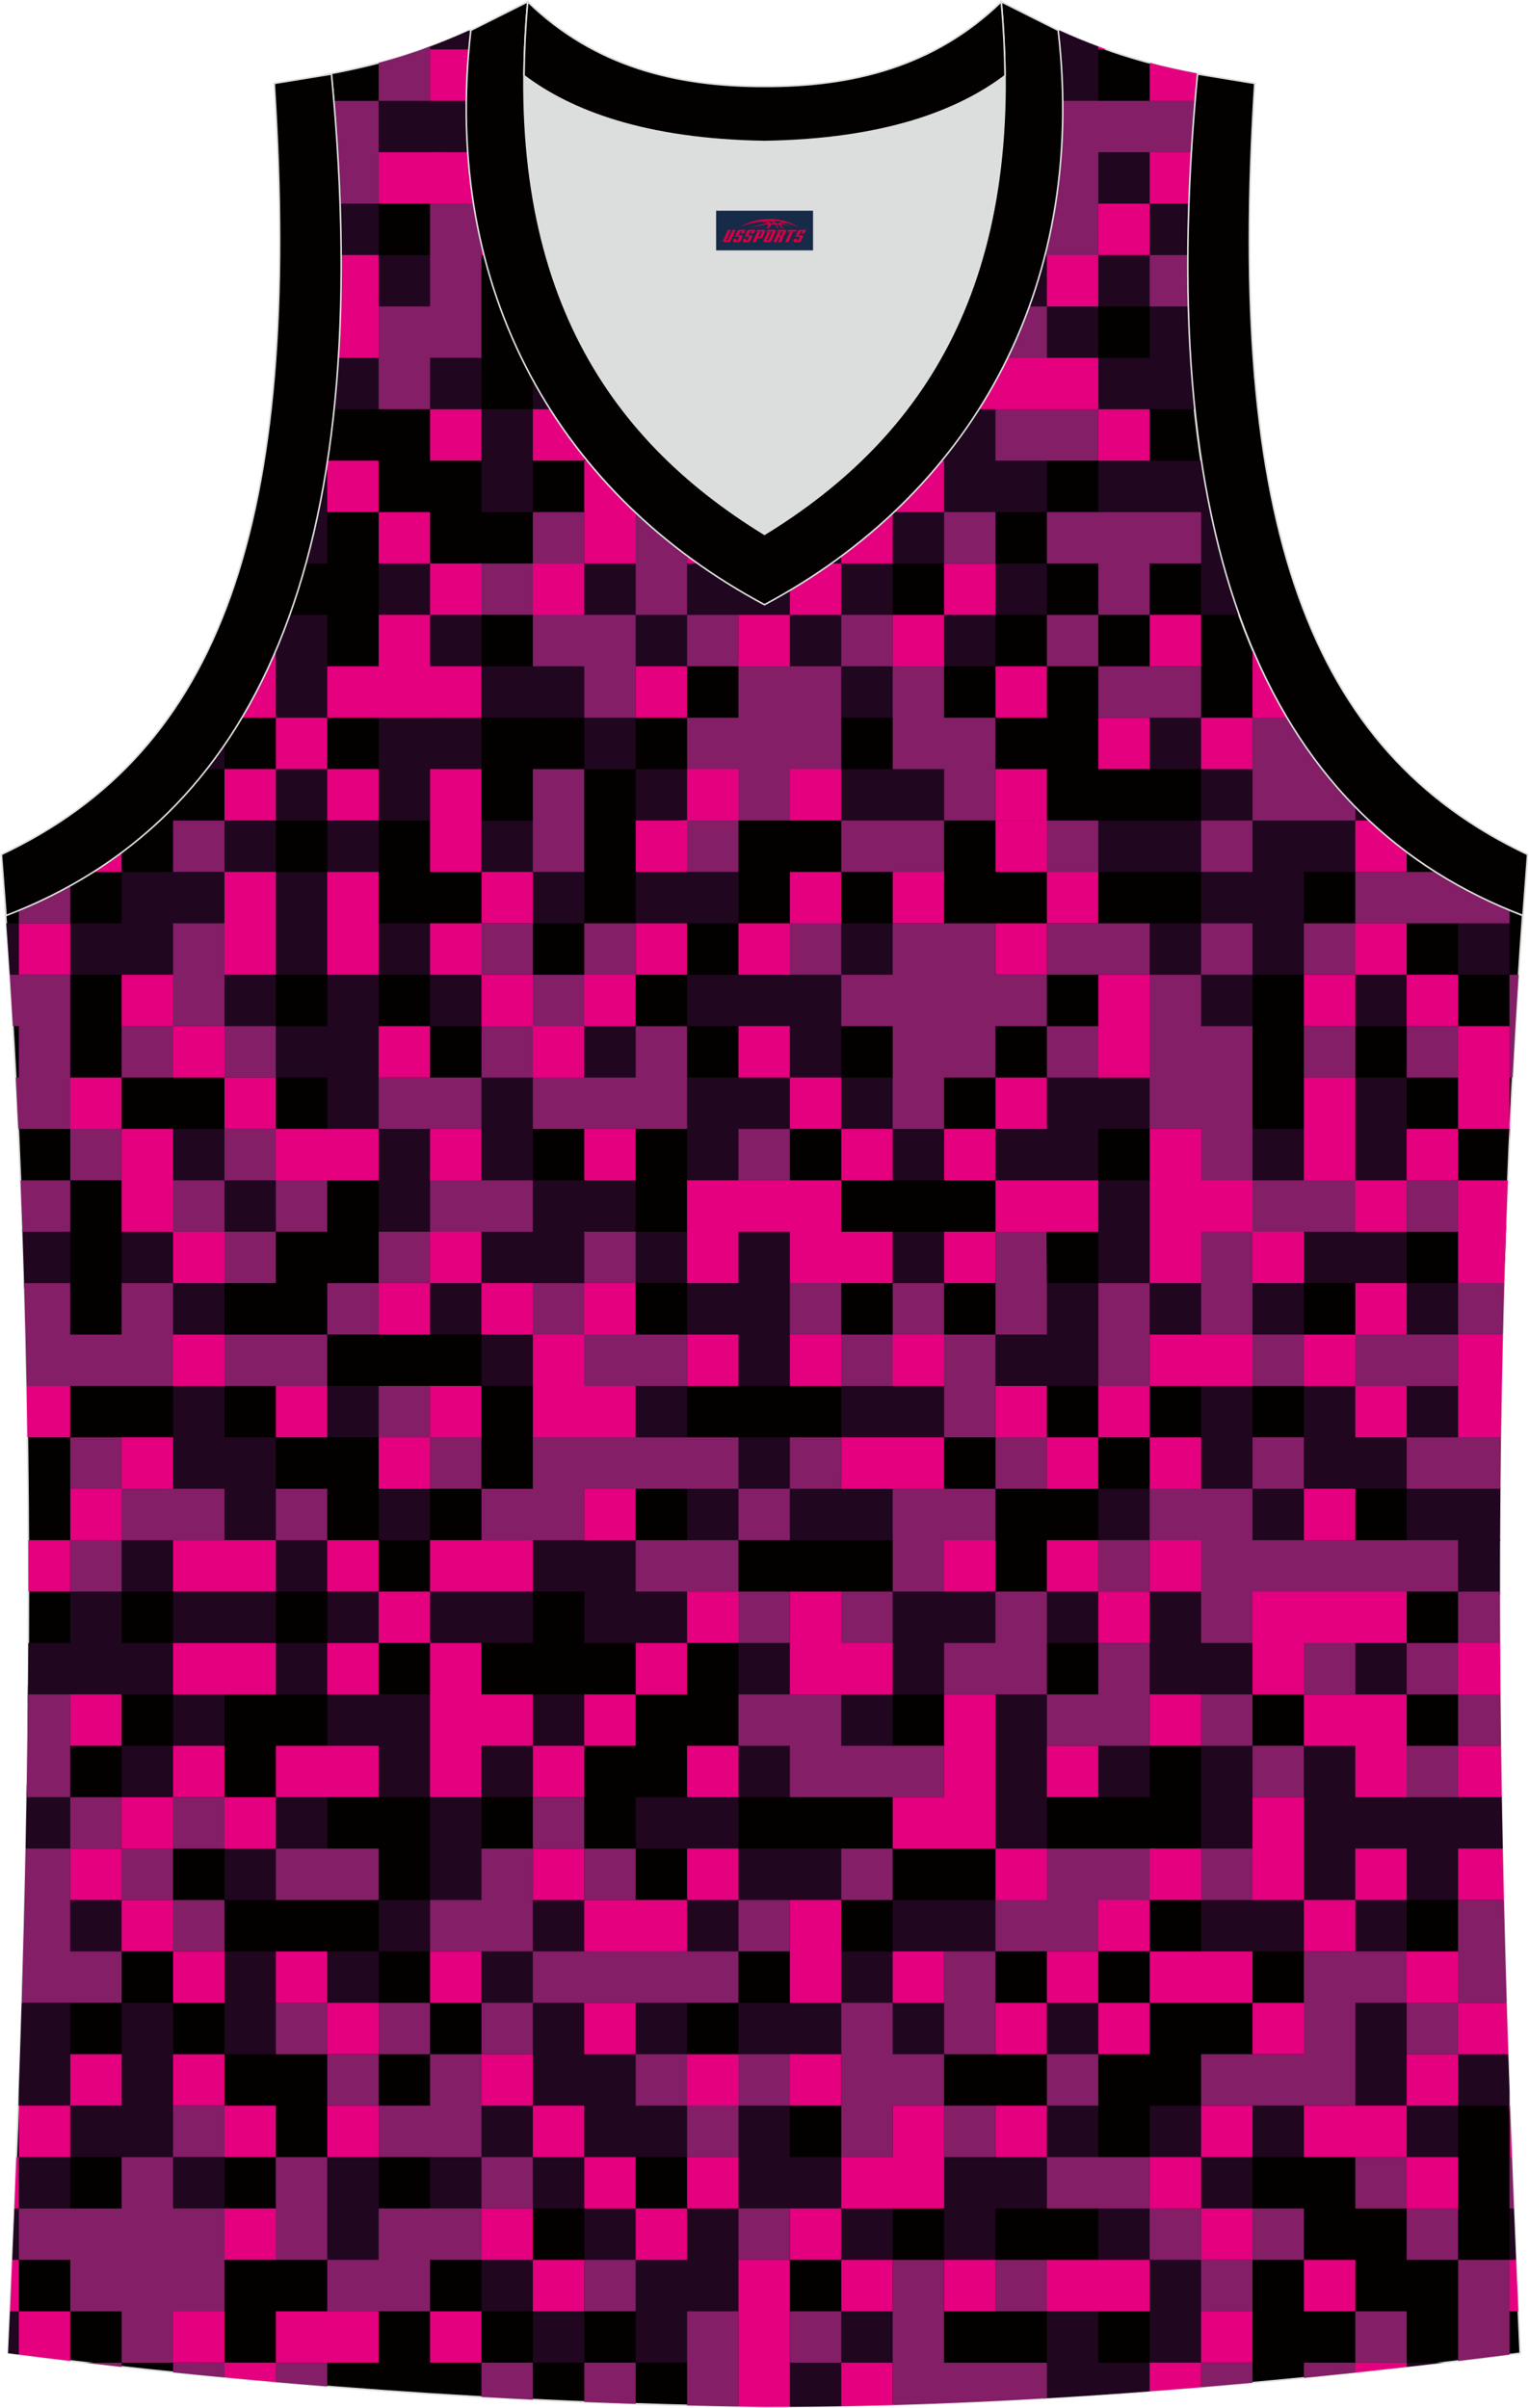 <?xml version="1.0" encoding="utf-8"?>
<!-- Generator: Adobe Illustrator 24.0.1, SVG Export Plug-In . SVG Version: 6.00 Build 0)  -->
<svg xmlns="http://www.w3.org/2000/svg" xmlns:xlink="http://www.w3.org/1999/xlink" version="1.1" id="_x37C_" x="0px" y="0px" width="378.5px" height="596px" viewBox="0 0 378.32 596.15" enable-background="new 0 0 378.32 596.15" xml:space="preserve">
<g>
	
		<path fill-rule="evenodd" clip-rule="evenodd" fill="#030000" stroke="#DCDDDD" stroke-width="0.4" stroke-miterlimit="22.926" d="   M189.11,595.95c-0.02,0-0.03,0-0.06,0H189.11L189.11,595.95L189.11,595.95L189.11,595.95L189.11,595.95L189.11,595.95   L189.11,595.95z M189.05,595.95c-64.04-0.93-126.07-5.47-187.19-13.3c5.38-117.33,8.23-235.62-0.76-358.36l0.18,2.32   C62.16,203.32,93.55,140,81.88,18.2l-0.02,0c11.78-2.22,21.87-5.13,34.21-10.69c9.73,16.49,40.61,27.07,73.01,27.54   c32.4-0.47,63.29-11.05,73.01-27.54c12.34,5.57,22.43,8.47,34.21,10.69h-0.02c-11.69,121.79,19.7,185.11,80.59,208.42l0.18-2.32   c-8.99,122.74-6.14,241.03-0.77,358.36C315.68,590.41,250.12,595.95,189.05,595.95z"/>
	<g>
		<g>
			<polygon fill-rule="evenodd" clip-rule="evenodd" fill="#20061F" points="307.14,292.25 324.23,293.76 322.72,279.52      309.99,279.52    "/>
			<polygon fill-rule="evenodd" clip-rule="evenodd" fill="#20061F" points="360.9,241.34 373.63,241.34 373.63,228.61      360.9,226.83    "/>
			<polygon fill-rule="evenodd" clip-rule="evenodd" fill="#20061F" points="332.17,279.52 335.45,292.25 350.24,294.31      348.18,279.52 348.18,266.79 335.45,266.79    "/>
			<polygon fill-rule="evenodd" clip-rule="evenodd" fill="#20061F" points="335.45,254.07 349.16,254.07 348.18,241.34      333.35,240.29    "/>
			<polygon fill-rule="evenodd" clip-rule="evenodd" fill="#20061F" points="313.48,186.94 297.26,190.43 297.26,177.7      281.87,175.03 284.54,190.43 297.26,190.43 297.26,203.15 310.52,204.85    "/>
			<polygon fill-rule="evenodd" clip-rule="evenodd" fill="#20061F" points="294.78,256.55 309.99,254.07 309.99,241.34      298.32,240.09 297.26,228.61 284.54,228.61 282.2,243.67 297.26,241.34    "/>
			<path fill-rule="evenodd" clip-rule="evenodd" fill="#20061F" d="M284.54,215.88h12.73v12.73l11.16,1.57l1.57,11.16h14.6     l-1.87-12.73v-12.73h12.73v-12.73h3.4c-1.31-1.22-2.59-2.48-3.84-3.78l0.44,3.78l-12.99-1.96l-13.56,0.23l-2.56,10.72l-9.08,3.74     l2.17-12.73h-14.89h-14.72l1.99,12.73H284.54z"/>
			<path fill-rule="evenodd" clip-rule="evenodd" fill="#20061F" d="M270.03,101.33h14.51h11.1c-0.43-4.14-0.79-8.38-1.06-12.73     h-10.04h-12.73L270.03,101.33L270.03,101.33z M297.26,114.06L297.26,114.06l-12.73,0h-12.73v12.73l22.41,3.04l3.04,9.69v12.73     h9.38C302.55,140.82,299.41,128.12,297.26,114.06z"/>
			<path fill-rule="evenodd" clip-rule="evenodd" fill="#20061F" d="M271.81,75.88h-12.73l1.29-14.02l-15.26,1.03l1.24,12.98h12.73     l-1.55,13.32l14.28-0.59V75.88h12.73v14.79l10.06-1.63c-0.3-4.72-0.51-9.56-0.62-14.53l-9.44,1.37l1.5-11.11l7.84-0.4     c0.01-4.92,0.12-9.96,0.31-15.13l-9.65,1.18L286,37.69l-17.72-3.83l3.53,16.56h11.59l-0.2,11.39l-12.78,0.51L271.81,75.88z"/>
			<path fill-rule="evenodd" clip-rule="evenodd" fill="#20061F" d="M75.52,139.52h5.37v-12.73l1.41-4.25l-1.41-8.48l-0.01,0     C79.5,123.1,77.71,131.58,75.52,139.52z"/>
			<path fill-rule="evenodd" clip-rule="evenodd" fill="#20061F" d="M80.89,164.97v-12.73h-9.39c-1.05,2.94-2.17,5.79-3.34,8.56     v4.17v12.73h12.73V164.97z"/>
			<path fill-rule="evenodd" clip-rule="evenodd" fill="#20061F" d="M50.94,190.43h4.49v-6.15     C53.99,186.4,52.49,188.45,50.94,190.43z"/>
			<polygon fill-rule="evenodd" clip-rule="evenodd" fill="#20061F" points="53.39,306.22 68.16,304.98 68.65,291.76 56.64,291.25      57.22,279.52 42.71,279.52 41.37,292.87 53.95,293.49    "/>
			<polygon fill-rule="evenodd" clip-rule="evenodd" fill="#20061F" points="93.62,190.43 108.71,190.43 108.3,177.7 93.62,177.7         "/>
			<polygon fill-rule="evenodd" clip-rule="evenodd" fill="#20061F" points="93.62,152.24 107.37,153.27 106.35,139.52      93.62,139.52    "/>
			<polygon fill-rule="evenodd" clip-rule="evenodd" fill="#20061F" points="93.62,37.69 109.91,37.69 114.9,24.97 93.62,24.97         "/>
			<path fill-rule="evenodd" clip-rule="evenodd" fill="#20061F" d="M104.61,13.98l14.47-1.74v-0.57c-1.15-1.34-2.16-2.73-3.01-4.16     c-3.93,1.77-7.63,3.27-11.23,4.57L104.61,13.98z"/>
			<path fill-rule="evenodd" clip-rule="evenodd" fill="#20061F" d="M84.27,63.84l9.35-0.69v12.73l14.58,1.85l-1.85-14.58H93.62     V50.42l-9.66-1.33C84.15,54.12,84.25,59.04,84.27,63.84z"/>
			<path fill-rule="evenodd" clip-rule="evenodd" fill="#20061F" d="M82.51,101.33h11.11l1.52-13.82l-11.47-0.53     C83.39,91.91,83,96.69,82.51,101.33z"/>
			<polygon fill-rule="evenodd" clip-rule="evenodd" fill="#20061F" points="80.89,266.79 80.89,279.52 93.62,279.52 93.62,292.25      93.62,292.25 93.62,304.98 107.66,307.89 107.56,292.25 107.61,290.99 106.35,278.4 93.62,279.52 95.21,266.79 93.62,254.07      93.62,254.07 93.62,241.34 106.35,241.34 107.83,228.61 91.62,228.61 93.62,241.34 80.89,241.34 83.96,228.61 80.89,215.88      93.62,215.88 93.62,203.15 106.35,203.15 106.35,190.43 93.62,186.67 93.62,203.15 80.89,203.15 80.89,190.43 68.17,190.43      68.17,203.15 80.89,203.15 80.89,215.88 68.16,215.88 68.16,203.15 55.44,203.15 55.44,215.88 40.59,215.88 40.04,230.75      55.44,228.61 56.58,217.03 68.16,215.88 66.12,228.61 68.16,241.34 55.44,241.34 52.37,255.52 68.16,254.07 68.16,241.34      80.89,241.34 80.89,254.07 68.17,254.07 66.88,266.79    "/>
			<path fill-rule="evenodd" clip-rule="evenodd" fill="#20061F" d="M2.28,241.34h2.25v-12.73H1.41     C1.72,232.86,2.01,237.1,2.28,241.34z"/>
			<polygon fill-rule="evenodd" clip-rule="evenodd" fill="#20061F" points="17.25,241.34 29.98,241.34 42.71,241.34 44.49,229.23      42.71,215.88 29.98,215.88 29.98,228.61 17.25,228.61    "/>
			<polygon fill-rule="evenodd" clip-rule="evenodd" fill="#20061F" points="208.17,114.06 194.19,112.81 195.44,129.9      208.17,126.79    "/>
			<polygon fill-rule="evenodd" clip-rule="evenodd" fill="#20061F" points="169.99,228.61 182.71,228.61 182.71,215.88      168.03,214.28    "/>
			<path fill-rule="evenodd" clip-rule="evenodd" fill="#20061F" d="M259.08,11.67v0.56h-0.49c-3.15,3.5-7.3,6.67-12.23,9.46v3.27     h12.73h12.73V12.24l0.02-0.71c-3.13-1.17-6.35-2.5-9.74-4.03C261.25,8.94,260.24,10.33,259.08,11.67z"/>
			<polygon fill-rule="evenodd" clip-rule="evenodd" fill="#20061F" points="245.21,151.1 233.63,152.24 231.31,164.97      246.35,164.97 246.35,152.24 259.08,152.24 259.08,139.52 244.44,139.52    "/>
			<polygon fill-rule="evenodd" clip-rule="evenodd" fill="#20061F" points="208.17,92.17 220.9,93.02 221.85,77.34 233.63,75.88      234.9,63.15 220.9,63.15 219.15,73.25 208.17,75.88    "/>
			<rect x="195.44" y="139.52" fill-rule="evenodd" clip-rule="evenodd" fill="#20061F" width="12.73" height="12.73"/>
			<polygon fill-rule="evenodd" clip-rule="evenodd" fill="#20061F" points="207,51.59 220.9,50.42 220.9,50.42 233.63,50.42      233.63,37.69 220.9,37.69 208.17,37.69    "/>
			<path fill-rule="evenodd" clip-rule="evenodd" fill="#20061F" d="M207.38,33.69l-0.36,4l13.89,3.65V31.21     C216.55,32.24,212.02,33.07,207.38,33.69z"/>
			<polygon fill-rule="evenodd" clip-rule="evenodd" fill="#20061F" points="220.9,190.43 207.46,190.43 208.17,203.15      220.9,205.02 222.95,205.2 233.63,203.15 235.35,188.61 220.9,190.43    "/>
			<polygon fill-rule="evenodd" clip-rule="evenodd" fill="#20061F" points="220.9,228.61 208.17,228.61 205.82,239.35      194.26,240.15 182.71,241.34 169.99,241.34 169.99,254.07 182.71,254.07 193.62,257.35 194.68,265.57 182.71,266.79      169.05,266.79 169.99,279.52 169.99,292.25 182.71,292.25 184.35,281.16 195.44,279.52 196.61,268.49 206.77,266.79      208.17,279.52 219.16,281.25 220.9,292.25 233.63,292.25 233.63,279.52 222.69,277.73 220.9,266.79 208.17,266.79 208.17,254.07      208.17,254.07 209.62,242.78 222.74,241.81    "/>
			<polygon fill-rule="evenodd" clip-rule="evenodd" fill="#20061F" points="131.8,91.74 145.67,91.74 144.53,75.88 131.8,74.75         "/>
			<polygon fill-rule="evenodd" clip-rule="evenodd" fill="#20061F" points="131.8,228.61 144.53,228.61 144.53,215.88      130.02,214.1    "/>
			<polygon fill-rule="evenodd" clip-rule="evenodd" fill="#20061F" points="106.35,254.07 119.08,254.07 120.64,240.1      106.35,241.34    "/>
			<polygon fill-rule="evenodd" clip-rule="evenodd" fill="#20061F" points="119.08,215.88 134.18,218.26 131.8,203.15      119.08,203.15    "/>
			<polygon fill-rule="evenodd" clip-rule="evenodd" fill="#20061F" points="119.08,177.7 134.92,177.7 134.92,164.97      119.08,164.97 119.08,152.24 106.35,152.24 105.19,166.13 119.08,164.97 119.08,177.7 106.35,177.7 106.35,190.43 119.08,190.43         "/>
			<polygon fill-rule="evenodd" clip-rule="evenodd" fill="#20061F" points="131.8,114.06 132.85,101.33 119.08,101.33 119.08,88.6      104.83,87.08 106.35,101.33 115.68,101.33 119.08,114.06 119.08,126.79 131.8,126.79    "/>
			<polygon fill-rule="evenodd" clip-rule="evenodd" fill="#20061F" points="119.08,37.69 131.8,37.69 132.67,24.97 119.08,24.97      106.35,24.97 106.35,37.69    "/>
			<polygon fill-rule="evenodd" clip-rule="evenodd" fill="#20061F" points="117.77,279.52 116.46,295.39 131.8,292.25      131.8,279.52 132.83,265.11 119.08,266.79    "/>
			<polygon fill-rule="evenodd" clip-rule="evenodd" fill="#20061F" points="157.26,203.15 172.03,205.2 169.99,190.43      157.26,190.43    "/>
			<polygon fill-rule="evenodd" clip-rule="evenodd" fill="#20061F" points="157.26,228.61 169.99,228.61 172.72,213.15      157.26,215.88    "/>
			<polygon fill-rule="evenodd" clip-rule="evenodd" fill="#20061F" points="169.99,101.33 182.71,101.33 183.46,87.41 169.99,88.6         "/>
			<polygon fill-rule="evenodd" clip-rule="evenodd" fill="#20061F" points="169.99,92.31 182.71,92.74 182.71,74.24 168.56,75.21      169.99,88.65    "/>
			<polygon fill-rule="evenodd" clip-rule="evenodd" fill="#20061F" points="167.8,127.44 187.36,127.9 182.71,114.06      169.99,114.06    "/>
			<polygon fill-rule="evenodd" clip-rule="evenodd" fill="#20061F" points="169.99,63.15 184.29,64.73 182.71,50.42 168.16,48.6         "/>
			<polygon fill-rule="evenodd" clip-rule="evenodd" fill="#20061F" points="169.99,152.24 182.71,153.56 193.84,153.85      193.45,165.97 206.63,166.63 208.17,177.7 220.9,177.7 222.5,163.01 208.17,164.97 210.21,154.29 220.9,152.24 220.9,139.52      235.67,139.52 234.72,127.83 246.35,126.79 259.08,126.79 259.08,114.06 249.21,111.21 247.75,99.94 233.63,99.24 221.34,100.99      221.97,87.68 208.17,88.6 195.44,88.6 192.38,102.9 209.21,102.37 220.33,101.86 220.9,114.06 231.96,116.84 233.03,125.54      220.9,126.79 219.21,138.21 209.47,139.52 208.17,126.79 195.44,126.79 181.6,125.67 181.47,138.27 168.53,138.82    "/>
			<polygon fill-rule="evenodd" clip-rule="evenodd" fill="#20061F" points="158.13,50.42 158.22,37.69 144.53,35.91 144.53,50.42      144.53,63.15 157.26,63.15 157.26,75.88 171.66,77.55 169.99,63.15 157.26,63.15    "/>
			<polygon fill-rule="evenodd" clip-rule="evenodd" fill="#20061F" points="142.87,268.46 158.68,268.22 157.26,254.07      142.51,252.05    "/>
			<polygon fill-rule="evenodd" clip-rule="evenodd" fill="#20061F" points="144.53,190.43 157.26,190.43 157.26,176.01      144.53,177.7 146.05,163.72 131.8,164.97 131.8,177.7 144.53,177.7    "/>
			<polygon fill-rule="evenodd" clip-rule="evenodd" fill="#20061F" points="144.53,114.06 158.06,114.86 157.26,101.33      146.38,99.49 144.53,88.6 131.8,87.07 131.8,101.33 143.35,102.52    "/>
			<polygon fill-rule="evenodd" clip-rule="evenodd" fill="#20061F" points="143.18,153.59 153.1,155.16 155.78,166.1      169.99,164.97 170.9,151.33 160.22,149.9 158.17,138.6 143.88,138.86    "/>
			<path fill-rule="evenodd" clip-rule="evenodd" fill="#20061F" d="M360.9,521.35h12.73v-3.69c-0.11-3.02-0.21-6.04-0.31-9.07     l-13.88-1.29L360.9,521.35z"/>
			<path fill-rule="evenodd" clip-rule="evenodd" fill="#20061F" d="M360.9,394.07l10.35,0.85c0-4.61,0.01-9.22,0.02-13.84     l-13.23-1.51L360.9,394.07z"/>
			<polygon fill-rule="evenodd" clip-rule="evenodd" fill="#20061F" points="335.45,419.53 348.18,419.53 348.18,406.8 330.74,403         "/>
			<polygon fill-rule="evenodd" clip-rule="evenodd" fill="#20061F" points="333.29,522.6 349.42,522.59 348.18,508.62      335.45,508.62    "/>
			<polygon fill-rule="evenodd" clip-rule="evenodd" fill="#20061F" points="334.38,510.17 348.18,511.58 350.3,495.89      332.53,492.9    "/>
			<polygon fill-rule="evenodd" clip-rule="evenodd" fill="#20061F" points="347.03,357.03 360.9,355.89 362.16,341.91      347.21,342.2    "/>
			<polygon fill-rule="evenodd" clip-rule="evenodd" fill="#20061F" points="346.33,535.92 360.9,534.08 360.9,521.35      347.88,520.42    "/>
			<path fill-rule="evenodd" clip-rule="evenodd" fill="#20061F" d="M357.31,584.99h-9.13l-0.11,1.07     C351.15,585.71,354.24,585.35,357.31,584.99z"/>
			<path fill-rule="evenodd" clip-rule="evenodd" fill="#20061F" d="M372.78,303.48l-2.18,0.43l1.88,8.57     C372.58,309.48,372.68,306.48,372.78,303.48z"/>
			<path fill-rule="evenodd" clip-rule="evenodd" fill="#20061F" d="M373.63,559.53h1.63c-0.18-4.24-0.36-8.48-0.53-12.73h-1.1     V559.53z"/>
			<path fill-rule="evenodd" clip-rule="evenodd" fill="#20061F" d="M4.53,582.99v-10.73H2.33c-0.15,3.46-0.31,6.93-0.47,10.39     L4.53,582.99z"/>
			<path fill-rule="evenodd" clip-rule="evenodd" fill="#20061F" d="M206.98,583.79l-11.53,1.2v10.94     c4.33-0.03,8.68-0.08,13.04-0.16l1.46-9.01l10.96-1.77l4.3-14.64l-17.03,1.91L206.98,583.79z"/>
			<polygon fill-rule="evenodd" clip-rule="evenodd" fill="#20061F" points="256.41,406.8 271.81,406.8 276.08,391.45      259.08,394.07    "/>
			<polygon fill-rule="evenodd" clip-rule="evenodd" fill="#20061F" points="144.53,406.8 157.26,406.8 169.99,406.8 171.5,391.76      144.53,393.14    "/>
			<polygon fill-rule="evenodd" clip-rule="evenodd" fill="#20061F" points="119.08,406.8 131.8,406.8 131.8,394.07 119.57,392.15      106.35,394.07 105.19,406.8    "/>
			<rect x="93.62" y="368.62" fill-rule="evenodd" clip-rule="evenodd" fill="#20061F" width="12.73" height="12.73"/>
			<polygon fill-rule="evenodd" clip-rule="evenodd" fill="#20061F" points="144.53,394.07 160.18,394.07 157.26,381.34      144.53,381.34    "/>
			<polygon fill-rule="evenodd" clip-rule="evenodd" fill="#20061F" points="131.8,394.07 147.76,394.07 147.54,381.34      129.52,380.06    "/>
			<polygon fill-rule="evenodd" clip-rule="evenodd" fill="#20061F" points="29.98,394.07 42.71,394.07 42.71,381.34 26.66,379.32         "/>
			<polygon fill-rule="evenodd" clip-rule="evenodd" fill="#20061F" points="68.17,394.07 80.89,394.07 80.89,381.34 65.58,379.75         "/>
			<path fill-rule="evenodd" clip-rule="evenodd" fill="#20061F" d="M6.67,429.8l2.67-12.83l-2.54,0.37     C6.76,421.5,6.72,425.65,6.67,429.8z"/>
			<polygon fill-rule="evenodd" clip-rule="evenodd" fill="#20061F" points="271.81,444.98 284.54,444.98 284.54,432.25      268.31,429.82    "/>
			<polygon fill-rule="evenodd" clip-rule="evenodd" fill="#20061F" points="280.93,423.13 297.26,421.75 309.99,419.53      311.42,406.8 300.47,403.59 297.26,392.86 283.56,391.67 281.95,405.64    "/>
			<polygon fill-rule="evenodd" clip-rule="evenodd" fill="#20061F" points="220.9,419.53 233.63,419.53 236.56,409.74      248.13,406.8 246.35,394.07 233.63,392.47 220.9,394.07 218.23,406.8 220.9,419.53 206.25,418.46 206.57,433.86 220.9,432.25         "/>
			<polygon fill-rule="evenodd" clip-rule="evenodd" fill="#20061F" points="182.71,419.53 195.44,421.16 197.37,405.52      182.71,406.8    "/>
			<polygon fill-rule="evenodd" clip-rule="evenodd" fill="#20061F" points="271.81,381.34 286.56,383.36 284.54,368.62      271.81,368.62    "/>
			<polygon fill-rule="evenodd" clip-rule="evenodd" fill="#20061F" points="220.9,319.81 233.63,317.7 233.63,304.98 220.9,304.98         "/>
			<path fill-rule="evenodd" clip-rule="evenodd" fill="#20061F" d="M5.87,318.91l11.39-1.2v-12.73L5.4,304.23     C5.57,309.13,5.73,314.02,5.87,318.91z"/>
			<polygon fill-rule="evenodd" clip-rule="evenodd" fill="#20061F" points="307.85,333.28 322.72,330.43 322.72,317.7      335.45,317.7 348.18,317.7 346.61,330.43 361.83,331.93 360.9,317.7 348.18,317.7 348.18,304.98 335.45,303.77 320.51,303.84      322.72,317.7 308.53,316.24    "/>
			<polygon fill-rule="evenodd" clip-rule="evenodd" fill="#20061F" points="41.46,331.68 55.44,330.43 55.44,317.7 43.63,316.46      43.64,304.04 29.98,304.98 29.98,317.7 40.99,318.95    "/>
			<polygon fill-rule="evenodd" clip-rule="evenodd" fill="#20061F" points="196.56,331.55 196.96,303.46 182.71,304.98      181.38,316.01 169.99,317.7 169.99,304.98 157.26,304.98 157.26,290.88 144.53,292.25 131.8,292.25 130.02,303.2 129.67,304.17      117.92,304.98 119.08,317.7 104.6,315.96 106.35,330.43 119.08,330.43 119.08,343.16 131.8,343.16 133.05,329.19 119.08,330.43      119.08,317.7 131.8,319.57 144.53,317.7 146.05,306.49 146.67,305.69 157.26,304.98 155.74,317.7 169.99,317.7 169.99,330.43      181.42,331.72 182.71,343.16 195.44,343.16    "/>
			<polygon fill-rule="evenodd" clip-rule="evenodd" fill="#20061F" points="273.75,330.43 271.81,317.7 282.54,320.25      284.54,331.14 298.51,331.68 298.48,317.28 285.87,316.37 284.54,292.25 271.81,292.25 271.81,279.52 284.54,279.52      286.59,265.38 271.81,265.49 259.08,266.79 257.59,278.03 246.35,279.52 246.35,292.25 259.08,294.4 269.83,293.56      271.81,304.98 271.81,317.7 259.08,317.7 257.88,329.24 246.35,330.43 245.33,344.19 259.08,343.16 271.81,343.16    "/>
			<polygon fill-rule="evenodd" clip-rule="evenodd" fill="#20061F" points="183.9,369.8 193.5,370.13 193.13,381.34 208.17,381.34      220.9,381.34 222.59,368.62 208.17,365.41 198.21,365.85 197.4,355.89 180.76,355.89 180.83,366.79 169.99,366.48 169.99,381.34      184.5,381.34    "/>
			<polygon fill-rule="evenodd" clip-rule="evenodd" fill="#20061F" points="208.17,355.89 220.9,357.66 233.63,355.89      236.69,341.16 220.9,341.29 208.17,343.16    "/>
			<path fill-rule="evenodd" clip-rule="evenodd" fill="#20061F" d="M309.99,355.89v-12.73h-12.73v12.73l-1.73,14.46l12.96-0.52     l-0.05,13.07l14.96-0.87l1.23-11.5l10.81-1.92h12.73v12.73l12.73,1.9l10.38-1.55c0.02-4.5,0.05-9.01,0.09-13.52l-10.46-2.05     l-12.73,2.49l2.09-12.73l-12.68-0.8l-0.04-0.89l-2.09-12.25l-12.73,1.21v12.73l-1.23,11.91l-10.14-0.68L309.99,355.89z"/>
			<polygon fill-rule="evenodd" clip-rule="evenodd" fill="#20061F" points="154.77,358.5 169.99,355.89 169.99,343.16      154.29,341.14    "/>
			<polygon fill-rule="evenodd" clip-rule="evenodd" fill="#20061F" points="55.44,355.89 55.44,341.91 42.71,343.16 42.71,355.89      39.86,368.62 52.88,371.17 56.21,384.41 69.23,382.41 68.16,368.62 68.16,355.89    "/>
			<polygon fill-rule="evenodd" clip-rule="evenodd" fill="#20061F" points="79.82,355.89 93.62,355.89 95.05,343.16 80.89,343.16         "/>
			<path fill-rule="evenodd" clip-rule="evenodd" fill="#20061F" d="M271.81,559.53h12.73v12.73v12.73h-12.73v-12.73h-12.73v12.73     l-0.71,8.85c8.71-0.5,17.44-1.09,26.17-1.75v-7.1l13.7,1.88l1.04-12.03l-0.64-16.59l-14.11,1.29l4.27-17l-17,4.27V559.53z"/>
			<polygon fill-rule="evenodd" clip-rule="evenodd" fill="#20061F" points="131.8,559.53 119.08,557.34 119.08,572.26      131.8,572.26 131.8,584.99 144.53,584.99 144.53,572.26 133.32,571.21    "/>
			<polygon fill-rule="evenodd" clip-rule="evenodd" fill="#20061F" points="173.64,575.38 184.23,573.86 184.42,561.24      182.71,546.8 169.99,546.8 168.12,557.48 160.82,558.2 157.26,546.8 144.53,546.8 144.53,559.53 155.61,562.03 157.26,572.26      157.26,584.99 169.99,584.99    "/>
			<polygon fill-rule="evenodd" clip-rule="evenodd" fill="#20061F" points="203.8,549.46 208.17,559.53 220.9,559.53 220.9,546.8      212.92,542.62 208.17,534.08 195.44,534.08 195.44,521.35 180.71,519.34 181.29,548.23    "/>
			<polygon fill-rule="evenodd" clip-rule="evenodd" fill="#20061F" points="297.26,546.8 309.99,546.8 309.99,534.08      322.72,534.08 324.62,519.73 308.9,520.26 309.99,534.08 299.39,532.8 297.26,521.35 284.54,521.35 284.54,534.08 295.56,535.78         "/>
			<polygon fill-rule="evenodd" clip-rule="evenodd" fill="#20061F" points="256.75,531.75 246.35,534.08 246.35,534.08      230.21,532.18 233.63,546.8 233.63,546.8 233.63,559.53 246.35,559.53 246.35,546.8 259.08,546.8 261.55,536.55 271.81,534.08      271.81,519.92 259.08,521.35    "/>
			<polygon fill-rule="evenodd" clip-rule="evenodd" fill="#20061F" points="93.62,546.8 93.62,534.08 80.89,534.08 78.14,545.64      79.03,548.67 80.89,559.53 94.78,560.88 93.62,546.8    "/>
			<path fill-rule="evenodd" clip-rule="evenodd" fill="#20061F" d="M55.44,534.08H42.71v-12.73v-12.73v-12.73H29.98v12.73v12.73     H17.25v-12.73v-12.73H5.23c-0.22,7.22-0.46,14.43-0.71,21.64v3.82h12.73v12.73H4.53v12.73H3.42c-0.17,4.24-0.35,8.49-0.53,12.73     h1.64V546.8h12.73v-12.73h12.73l0,0h12.73v12.73h12.73V534.08z"/>
			<polygon fill-rule="evenodd" clip-rule="evenodd" fill="#20061F" points="106.35,470.44 120.71,472.54 119.08,457.71      106.35,457.71    "/>
			<rect x="335.45" y="457.71" fill-rule="evenodd" clip-rule="evenodd" fill="#20061F" width="12.73" height="12.73"/>
			<rect x="55.44" y="457.71" fill-rule="evenodd" clip-rule="evenodd" fill="#20061F" width="12.73" height="12.73"/>
			<path fill-rule="evenodd" clip-rule="evenodd" fill="#20061F" d="M29.98,444.98h12.73v-12.73h12.73v-12.73H42.71V406.8h12.73     h12.73v-12.73H55.44H42.71v12.73H29.98v-12.73l-12.73-2.28v15.01H6.87c-0.02,4.93-0.06,9.85-0.11,14.77l11.15-0.29l12.07-1.75     l0,0h12.73v12.73H29.98V444.98z"/>
			<polygon fill-rule="evenodd" clip-rule="evenodd" fill="#20061F" points="93.62,444.98 106.35,444.98 108.13,432.25      106.35,419.53 93.62,419.53 80.89,419.53 80.89,406.8 94.96,406.8 93.62,394.07 80.89,394.07 80.89,406.8 68.17,406.8      66.83,419.53 80.89,419.53 80.89,432.25 91,434.87    "/>
			<rect x="68.17" y="444.98" fill-rule="evenodd" clip-rule="evenodd" fill="#20061F" width="12.73" height="12.73"/>
			<polygon fill-rule="evenodd" clip-rule="evenodd" fill="#20061F" points="106.35,462.02 119.08,462.3 119.08,444.98      131.8,444.98 133.02,433.18 144.53,432.25 145.41,419.53 131.8,419.53 130.44,430.89 117.44,432.25 119.08,444.98 106.35,444.98         "/>
			<polygon fill-rule="evenodd" clip-rule="evenodd" fill="#20061F" points="169.99,457.71 182.71,459.83 182.71,444.98      195.44,444.98 197.44,430.26 182.71,432.25 181.55,443.82 169.99,444.98 157.26,444.98 157.26,457.71    "/>
			<polygon fill-rule="evenodd" clip-rule="evenodd" fill="#20061F" points="246.35,457.71 259.08,457.71 259.08,444.98      262.78,432.25 259.08,419.53 244.02,417.19 243.63,432.84 241.68,444.98    "/>
			<path fill-rule="evenodd" clip-rule="evenodd" fill="#20061F" d="M6.21,457.71h11.05v-12.73L6.5,441.85     C6.41,447.14,6.32,452.43,6.21,457.71z"/>
			<polygon fill-rule="evenodd" clip-rule="evenodd" fill="#20061F" points="297.26,457.71 309.99,459.19 309.99,444.98      309.99,432.25 297.26,429.7 297.26,444.98    "/>
			<polygon fill-rule="evenodd" clip-rule="evenodd" fill="#20061F" points="70.32,495.89 68.16,483.16 55.44,483.16 55.44,495.89      55.44,508.62 68.16,508.62    "/>
			<polygon fill-rule="evenodd" clip-rule="evenodd" fill="#20061F" points="158.94,510.3 169.99,508.62 169.99,495.89      156.65,493.64 155.4,506.76 142.12,508.62 144.53,521.35 144.53,534.08 157.26,534.08 169.99,534.08 172.72,521.35      161.55,517.24    "/>
			<polygon fill-rule="evenodd" clip-rule="evenodd" fill="#20061F" points="259.08,509.53 271.81,508.62 271.81,495.89      259.08,495.89    "/>
			<polygon fill-rule="evenodd" clip-rule="evenodd" fill="#20061F" points="233.63,484.55 246.35,483.16 247.37,470.44      233.63,470.44 220.9,470.44 220.9,483.16 207.22,483.16 206.59,494.26 195.44,495.89 182.71,495.89 182.71,508.62 194.27,509.79      209.01,509.46 208.98,496.55 219.05,497.46 219.66,509.86 233.63,508.62 234.91,493.61 225.17,493.33 220.9,483.16    "/>
			<path fill-rule="evenodd" clip-rule="evenodd" fill="#20061F" d="M309.99,483.16h12.73l1.79-11.32l7.59,1.39l1.19,12.09     l14.89-2.16v-12.73h12.73l2.01-10.72l9.04-1.69c-0.09-4.41-0.17-8.81-0.25-13.23l-10.8-1.04l-12.73,0.17l-9.46-0.53l-0.9-16.02     l-15.09,4.87l-1.58,12.32l0.82,12.38L321.29,469l-11.62-0.18l-12.4,1.61v12.73H309.99z"/>
			<rect x="17.25" y="470.44" fill-rule="evenodd" clip-rule="evenodd" fill="#20061F" width="12.73" height="12.73"/>
			<polygon fill-rule="evenodd" clip-rule="evenodd" fill="#20061F" points="93.62,483.16 106.35,483.16 108.9,470.44 93.62,470.44      93.62,483.16 80.89,483.16 78.34,498.26 93.62,495.89    "/>
			<polygon fill-rule="evenodd" clip-rule="evenodd" fill="#20061F" points="168.85,484.3 182.71,483.16 183.31,471.23      195.91,472.69 208.17,470.44 209.48,457.71 195.44,457.71 182.71,457.71 181.37,469.09 169.99,470.44    "/>
			<polygon fill-rule="evenodd" clip-rule="evenodd" fill="#20061F" points="133.49,484.85 145.99,483.16 144.53,470.44      131.17,468.43 128.98,480.25 115.34,481.34 119.08,495.89 130.34,497.01 129.19,508.62 128.35,519.48 116.93,521.35      117.59,532.59 106.35,532.4 106.35,546.8 119.08,546.8 121.52,535.27 129.3,536.24 131.8,546.8 144.53,546.8 144.53,534.08      133.8,531.91 134.23,523.78 144.53,521.35 146.87,508.62 144.53,494.14 133.14,494.71    "/>
		</g>
		<g>
			<rect x="322.72" y="228.61" fill-rule="evenodd" clip-rule="evenodd" fill="#831E67" width="12.73" height="12.73"/>
			<rect x="322.72" y="254.07" fill-rule="evenodd" clip-rule="evenodd" fill="#831E67" width="12.73" height="12.73"/>
			<rect x="348.18" y="254.07" fill-rule="evenodd" clip-rule="evenodd" fill="#831E67" width="12.73" height="12.73"/>
			<rect x="348.18" y="292.25" fill-rule="evenodd" clip-rule="evenodd" fill="#831E67" width="12.73" height="12.73"/>
			<polygon fill-rule="evenodd" clip-rule="evenodd" fill="#831E67" points="271.81,203.15 257.31,203.15 259.08,215.88      271.81,216.91    "/>
			<rect x="246.35" y="75.88" fill-rule="evenodd" clip-rule="evenodd" fill="#831E67" width="12.73" height="12.73"/>
			<polygon fill-rule="evenodd" clip-rule="evenodd" fill="#831E67" points="246.35,114.06 259.08,114.06 271.81,114.06      271.81,101.33 259.08,101.33 246.35,101.33    "/>
			<path fill-rule="evenodd" clip-rule="evenodd" fill="#831E67" d="M293.88,63.15h-9.35v12.73H294     C293.89,71.73,293.86,67.48,293.88,63.15z"/>
			<rect x="297.26" y="203.15" fill-rule="evenodd" clip-rule="evenodd" fill="#831E67" width="12.73" height="12.73"/>
			<polygon fill-rule="evenodd" clip-rule="evenodd" fill="#831E67" points="284.54,177.7 297.26,177.7 297.26,164.97      284.54,164.97 271.81,164.97 271.81,177.7    "/>
			<polygon fill-rule="evenodd" clip-rule="evenodd" fill="#831E67" points="271.81,126.79 259.08,126.79 259.08,139.52      271.81,139.52 271.81,152.24 259.08,152.24 259.08,164.97 271.81,164.97 271.81,152.24 284.54,152.24 284.54,139.52      297.26,139.52 297.26,126.79 284.54,126.79    "/>
			<path fill-rule="evenodd" clip-rule="evenodd" fill="#831E67" d="M375.88,241.34h-2.25v25.46h0.76     C374.84,258.33,375.33,249.84,375.88,241.34z"/>
			<path fill-rule="evenodd" clip-rule="evenodd" fill="#831E67" d="M355.33,215.88h-7.15l0,0h-12.73v12.73h12.73l0,0h12.73h12.73     v-3.29C367.18,222.65,361.07,219.51,355.33,215.88z"/>
			<polygon fill-rule="evenodd" clip-rule="evenodd" fill="#831E67" points="68.17,304.98 80.89,304.98 80.89,290.47 68.17,292.25         "/>
			<rect x="42.71" y="203.15" fill-rule="evenodd" clip-rule="evenodd" fill="#831E67" width="12.73" height="12.73"/>
			<polygon fill-rule="evenodd" clip-rule="evenodd" fill="#831E67" points="55.44,266.79 68.16,266.79 68.16,254.07 55.44,254.07      55.44,241.34 55.44,228.61 42.71,228.61 42.71,241.34 42.71,254.07 55.44,254.07    "/>
			<path fill-rule="evenodd" clip-rule="evenodd" fill="#831E67" d="M93.62,15.57v9.4h12.73V12.24v-0.72     C102.01,13.14,97.84,14.45,93.62,15.57z"/>
			<path fill-rule="evenodd" clip-rule="evenodd" fill="#831E67" d="M93.62,37.69V24.97H82.48c0.74,8.8,1.25,17.28,1.53,25.45h9.61     V37.69z"/>
			<polygon fill-rule="evenodd" clip-rule="evenodd" fill="#831E67" points="106.35,88.6 119.08,88.6 119.08,75.88 119.08,63.15      119.08,50.42 106.35,50.42 106.35,63.15 106.35,75.88 93.62,75.88 93.62,86.54 93.62,88.6 93.62,101.33 106.35,101.33    "/>
			<rect x="220.9" y="241.34" fill-rule="evenodd" clip-rule="evenodd" fill="#831E67" width="12.73" height="12.73"/>
			<path fill-rule="evenodd" clip-rule="evenodd" fill="#831E67" d="M4.53,228.61h12.73v-9.42c-4.08,2.27-8.32,4.31-12.73,6.13     V228.61z"/>
			<rect x="29.98" y="254.07" fill-rule="evenodd" clip-rule="evenodd" fill="#831E67" width="12.73" height="12.73"/>
			<path fill-rule="evenodd" clip-rule="evenodd" fill="#831E67" d="M17.25,292.25h12.73v-12.73L18.5,278.7l-1.25-11.91v-12.73l0,0     v-12.73H8.21H4.53H2.28c0.27,4.25,0.53,8.49,0.78,12.73h1.47v12.73H3.77c0.22,4.25,0.43,8.49,0.63,12.73h0.13h1.66h11.07V292.25     H4.95c0.17,4.25,0.33,8.49,0.48,12.73h11.83V292.25z"/>
			<polygon fill-rule="evenodd" clip-rule="evenodd" fill="#831E67" points="193.95,241.34 208.17,241.34 208.17,254.07      220.9,254.07 220.9,266.79 220.9,279.52 233.63,279.52 233.63,266.79 246.35,266.79 246.35,254.07 259.08,254.07 259.08,266.79      271.81,266.79 272.97,254.07 259.08,254.07 259.08,241.34 271.81,241.34 284.54,241.34 282.31,254.07 282.58,256.91      284.54,266.79 284.54,279.52 297.26,279.52 295.48,294.03 309.99,292.25 306.34,308.62 322.72,304.98 335.45,304.98      335.45,291.58 322.72,292.25 309.99,292.25 309.99,279.52 309.99,266.79 309.99,254.07 297.26,254.07 297.26,241.34      309.99,241.34 309.99,228.61 297.26,228.61 297.26,241.34 284.54,241.34 284.54,228.61 271.81,228.61 259.08,228.61      259.08,241.34 246.35,241.34 246.35,228.61 233.63,228.61 220.9,228.61 220.9,241.34 208.17,241.34 208.17,227.26 195.44,228.61         "/>
			<polygon fill-rule="evenodd" clip-rule="evenodd" fill="#831E67" points="169.99,215.88 182.71,215.88 182.71,202.15      168.06,203.15    "/>
			<polygon fill-rule="evenodd" clip-rule="evenodd" fill="#831E67" points="180.67,192.56 182.71,203.15 195.44,203.15      196.87,192.21 208.17,190.43 208.17,177.7 208.17,164.97 195.44,164.97 182.71,163.26 182.71,177.7 169.99,177.7 169.99,190.43         "/>
			<rect x="182.71" y="88.6" fill-rule="evenodd" clip-rule="evenodd" fill="#831E67" width="12.73" height="12.73"/>
			<polygon fill-rule="evenodd" clip-rule="evenodd" fill="#831E67" points="195.44,114.06 182.71,113.05 182.71,126.79      195.44,126.79 195.44,114.06 208.17,114.06 209.24,101.33 194.28,101.33    "/>
			<rect x="182.71" y="279.52" fill-rule="evenodd" clip-rule="evenodd" fill="#831E67" width="12.73" height="12.73"/>
			<polygon fill-rule="evenodd" clip-rule="evenodd" fill="#831E67" points="234.87,88.6 220.9,88.6 220.9,101.33 233.63,101.33         "/>
			<path fill-rule="evenodd" clip-rule="evenodd" fill="#831E67" d="M246.35,24.97h-6.53c-1.98,0.88-4.05,1.71-6.2,2.49v10.24h12.73     V24.97z"/>
			<path fill-rule="evenodd" clip-rule="evenodd" fill="#831E67" d="M233.63,50.42v12.73h12.73h12.73h12.73V50.42V37.69h12.73l0,0     h10.22c0.25-4.17,0.56-8.41,0.92-12.73h-11.14h-12.73h-12.73v12.73v12.73h-12.73H233.63z"/>
			<rect x="233.63" y="126.79" fill-rule="evenodd" clip-rule="evenodd" fill="#831E67" width="12.73" height="12.73"/>
			<polygon fill-rule="evenodd" clip-rule="evenodd" fill="#831E67" points="220.9,152.24 208.17,152.24 208.17,164.97      220.9,164.97 220.9,177.7 220.9,190.43 233.63,190.43 246.35,190.43 246.35,177.7 233.63,177.7 233.63,163.83 220.9,164.97         "/>
			<polygon fill-rule="evenodd" clip-rule="evenodd" fill="#831E67" points="220.9,215.88 233.63,218.52 233.63,203.15      246.35,203.15 246.35,190.43 233.63,189.29 233.63,203.15 220.9,203.15 220.9,203.15 208.17,203.15 208.17,215.88 220.9,215.88         "/>
			<rect x="131.8" y="63.15" fill-rule="evenodd" clip-rule="evenodd" fill="#831E67" width="12.73" height="12.73"/>
			<polygon fill-rule="evenodd" clip-rule="evenodd" fill="#831E67" points="131.8,141.16 144.53,139.52 144.53,126.79      131.8,126.79    "/>
			<polygon fill-rule="evenodd" clip-rule="evenodd" fill="#831E67" points="131.8,215.88 144.53,215.88 144.53,203.15      144.53,190.43 131.8,190.43 131.8,203.15    "/>
			<polygon fill-rule="evenodd" clip-rule="evenodd" fill="#831E67" points="119.08,152.24 131.8,152.24 133.1,139.52      118.01,139.52    "/>
			<polygon fill-rule="evenodd" clip-rule="evenodd" fill="#831E67" points="117.79,241.34 131.8,241.34 131.8,228.61      118.46,228.61    "/>
			<polygon fill-rule="evenodd" clip-rule="evenodd" fill="#831E67" points="119.08,266.79 131.8,266.79 132.96,251.93      119.08,254.07 119.08,266.79 111.23,266.79 106.35,266.79 93.62,266.79 93.62,279.52 106.35,279.52 110.14,279.52 119.08,279.52         "/>
			<polygon fill-rule="evenodd" clip-rule="evenodd" fill="#831E67" points="119.08,304.98 131.8,304.98 131.8,292.25      119.08,292.25 106.35,290.16 106.35,306.58    "/>
			<rect x="169.99" y="152.24" fill-rule="evenodd" clip-rule="evenodd" fill="#831E67" width="12.73" height="12.73"/>
			<path fill-rule="evenodd" clip-rule="evenodd" fill="#831E67" d="M131.8,21.69v3.27l7.65,0.49     C136.74,24.29,134.18,23.04,131.8,21.69L131.8,21.69z M143.86,27.21l0.67,10.49h12.73v12.73h12.73h1.66h11.07v12.73h-12.73v12.73     h12.73h12.73h12.73V63.15h-12.73h-12.73l12.73,0V50.42h12.73V37.69l-12.73-1.19v13.91h-12.73V37.69L175,37.31l-5.01,0.38h-12.73     v-6.49C152.55,30.1,148.06,28.76,143.86,27.21z"/>
			<polygon fill-rule="evenodd" clip-rule="evenodd" fill="#831E67" points="145.52,242.93 157.26,241.34 157.26,228.61      144.53,228.61 144.53,241.34 131.8,241.34 129.13,256.91 144.53,254.07    "/>
			<polygon fill-rule="evenodd" clip-rule="evenodd" fill="#831E67" points="144.53,279.52 157.26,279.52 169.99,279.52      169.99,266.79 169.99,254.07 157.26,254.07 157.26,266.79 144.53,266.79 131.8,264.66 131.8,279.52    "/>
			<polygon fill-rule="evenodd" clip-rule="evenodd" fill="#831E67" points="157.26,164.97 157.26,152.24 169.99,152.24      169.99,139.52 169.99,126.79 169.99,114.06 169.99,101.33 157.26,101.33 157.26,88.6 144.53,88.6 144.53,101.33 157.26,101.33      157.26,114.06 155.12,126.79 157.26,139.52 157.26,152.24 144.53,152.24 131.8,151.67 131.8,164.97 144.53,164.97 144.53,177.7      157.26,177.7    "/>
			<rect x="335.45" y="534.08" fill-rule="evenodd" clip-rule="evenodd" fill="#831E67" width="12.73" height="12.73"/>
			<path fill-rule="evenodd" clip-rule="evenodd" fill="#831E67" d="M348.18,343.16h12.73v-12.73h11.08     c0.1-4.24,0.21-8.48,0.34-12.73H360.9v12.73h-12.73h-12.73v12.73H348.18z"/>
			<path fill-rule="evenodd" clip-rule="evenodd" fill="#831E67" d="M348.18,368.62h12.73h10.46c0.04-4.24,0.08-8.48,0.14-12.73     h-10.6h-12.73V368.62z"/>
			<path fill-rule="evenodd" clip-rule="evenodd" fill="#831E67" d="M348.18,559.53h12.73v12.73v12.3     c4.26-0.51,8.51-1.04,12.73-1.57v-10.73v-12.73H360.9V546.8h-12.73V559.53z"/>
			<path fill-rule="evenodd" clip-rule="evenodd" fill="#831E67" d="M373.63,546.8h1.1c-0.17-4.24-0.34-8.48-0.5-12.73h-0.6V546.8z"/>
			<path fill-rule="evenodd" clip-rule="evenodd" fill="#831E67" d="M335.45,584.99h-12.73v3.76c4.25-0.42,8.5-0.86,12.73-1.3     V584.99h12.73v-12.73h-12.73V584.99z"/>
			<path fill-rule="evenodd" clip-rule="evenodd" fill="#831E67" d="M80.89,584.99H68.17v4.82c4.24,0.37,8.48,0.73,12.73,1.06     V584.99z"/>
			<rect x="195.44" y="572.26" fill-rule="evenodd" clip-rule="evenodd" fill="#831E67" width="12.73" height="12.73"/>
			<path fill-rule="evenodd" clip-rule="evenodd" fill="#831E67" d="M169.99,572.26v12.73v10.58c4.23,0.11,8.48,0.2,12.73,0.28     v-10.86v-12.73H169.99z"/>
			<path fill-rule="evenodd" clip-rule="evenodd" fill="#831E67" d="M131.8,594.14v-9.15h-12.73v8.48     C123.31,593.71,127.55,593.93,131.8,594.14z"/>
			<path fill-rule="evenodd" clip-rule="evenodd" fill="#831E67" d="M157.26,595.19v-10.2h-12.73v9.73     C148.77,594.89,153.01,595.05,157.26,595.19z"/>
			<polygon fill-rule="evenodd" clip-rule="evenodd" fill="#831E67" points="207.81,408.91 220.9,406.8 220.9,394.07 207.29,394.07         "/>
			<polygon fill-rule="evenodd" clip-rule="evenodd" fill="#831E67" points="182.71,406.8 195.44,406.8 195.44,394.07 182,394.07         "/>
			<rect x="68.17" y="368.62" fill-rule="evenodd" clip-rule="evenodd" fill="#831E67" width="12.73" height="12.73"/>
			<polygon fill-rule="evenodd" clip-rule="evenodd" fill="#831E67" points="309.99,444.98 322.72,444.98 322.72,432.25      309.99,432.25 309.99,419.53 297.26,419.53 297.26,432.25 309.99,432.25    "/>
			<polygon fill-rule="evenodd" clip-rule="evenodd" fill="#831E67" points="322.72,419.53 335.45,419.53 335.45,406.8      318.16,403.3    "/>
			<polygon fill-rule="evenodd" clip-rule="evenodd" fill="#831E67" points="246.35,419.53 259.08,419.53 259.08,432.25      271.81,432.25 284.54,432.25 284.54,419.53 284.54,406.8 271.81,406.8 271.81,419.53 259.08,419.53 259.08,406.8 259.08,394.07      246.35,394.07 246.35,406.8 233.63,406.8 233.63,419.53    "/>
			<polygon fill-rule="evenodd" clip-rule="evenodd" fill="#831E67" points="195.44,444.98 208.17,444.98 220.9,444.98      233.63,444.98 233.63,432.25 220.9,432.25 208.17,432.25 208.17,419.53 195.44,419.53 182.71,419.53 182.71,432.25      195.44,432.25    "/>
			<rect x="29.98" y="546.8" fill-rule="evenodd" clip-rule="evenodd" fill="#831E67" width="12.73" height="12.73"/>
			<polygon fill-rule="evenodd" clip-rule="evenodd" fill="#831E67" points="143.16,345.04 157.26,343.16 169.99,343.16      169.99,330.43 157.26,330.43 143.11,329.01    "/>
			<polygon fill-rule="evenodd" clip-rule="evenodd" fill="#831E67" points="54.41,317.7 68.16,317.7 68.16,304.98 55.44,304.98      55.44,292.25 68.16,292.25 69.68,279.52 55.44,279.52 55.44,292.25 42.71,292.25 40.93,304.98 55.44,304.98    "/>
			<rect x="144.53" y="304.98" fill-rule="evenodd" clip-rule="evenodd" fill="#831E67" width="12.73" height="12.73"/>
			<polygon fill-rule="evenodd" clip-rule="evenodd" fill="#831E67" points="297.26,330.43 309.99,330.43 309.22,343.16      322.72,343.16 322.72,330.43 309.99,330.43 309.99,317.7 311.77,304.98 295.48,303.2 297.26,317.7    "/>
			<polygon fill-rule="evenodd" clip-rule="evenodd" fill="#831E67" points="284.54,330.43 284.54,317.7 271.81,317.7      271.81,330.43 271.81,343.16 284.54,343.16    "/>
			<polygon fill-rule="evenodd" clip-rule="evenodd" fill="#831E67" points="80.89,330.43 93.62,330.43 93.62,317.7 106.35,317.7      106.35,304.98 93.62,304.98 93.62,317.7 80.89,317.7 80.89,330.43 69.5,330.43 68.17,330.43 55.44,330.43 55.44,343.16      68.16,343.16 80.89,344.55    "/>
			<polygon fill-rule="evenodd" clip-rule="evenodd" fill="#831E67" points="131.8,330.43 147.1,333 144.53,317.7 130.66,317.7         "/>
			<polygon fill-rule="evenodd" clip-rule="evenodd" fill="#831E67" points="144.53,355.89 141.19,355.89 131.8,355.89      131.8,368.62 119.08,368.62 119.08,355.89 106.35,355.89 106.35,368.62 119.08,368.62 119.08,381.34 131.8,381.34 144.53,381.34      144.53,368.62 157.26,368.62 169.99,368.62 182.71,368.62 182.71,381.34 169.99,381.34 157.26,381.34 157.26,394.07      169.99,394.07 182.71,394.07 182.71,381.34 195.44,381.34 195.44,368.62 208.17,368.62 208.17,355.89 195.44,355.89      195.44,368.62 182.71,368.62 182.71,355.89 169.99,355.89 157.26,355.89    "/>
			<polygon fill-rule="evenodd" clip-rule="evenodd" fill="#831E67" points="17.25,368.62 29.98,368.62 29.98,381.34 17.25,381.34      17.25,394.07 29.98,394.07 29.98,381.34 42.71,381.34 55.44,381.34 55.44,368.62 42.71,368.62 29.98,368.62 29.98,355.89      17.25,355.89    "/>
			<path fill-rule="evenodd" clip-rule="evenodd" fill="#831E67" d="M309.99,381.34v-12.73h12.73v-12.73h-12.73v12.73h-12.73     l-12.73-0.76v13.49h-12.73v12.73h12.73v-12.73l11.1,1.63l1.63,11.1v12.73h12.73l2.29-10.54h11.63l11.53-0.9l12.73-1.29h12.73     v12.73h-12.73v12.73h12.73v12.73h-12.73v12.73h12.73v-12.73h10.62c-0.06-4.35-0.1-8.7-0.14-13.06l-8.84-1.3l-0.69-10.05     l9.44-0.84c-0.02-4.31-0.03-8.62-0.04-12.93H360.9v-12.73h-12.73h-12.73v0h-12.73H309.99z"/>
			<polygon fill-rule="evenodd" clip-rule="evenodd" fill="#831E67" points="233.63,355.89 246.35,355.89 246.35,368.62      233.63,368.62 220.9,368.62 220.9,381.34 220.9,394.07 233.63,394.07 234.65,382.37 246.35,381.34 246.35,368.62 259.08,368.62      259.08,355.89 246.35,355.89 246.35,343.16 246.35,330.43 259.08,330.43 259.08,317.7 258.97,303.32 246.35,304.98 246.35,317.7      246.35,330.43 233.63,330.43 233.63,317.7 220.9,317.7 220.9,330.43 208.17,330.43 208.17,315.94 195.44,317.7 195.44,330.43      208.17,330.43 206.57,343.16 222.66,343.16 220.9,330.43 230.21,330.43 233.63,343.16    "/>
			<path fill-rule="evenodd" clip-rule="evenodd" fill="#831E67" d="M6.45,343.16h10.81h12.73l0,0h12.73v-12.73V317.7H29.98v12.73     H17.25V317.7H5.83C6.08,326.21,6.29,334.69,6.45,343.16z"/>
			<rect x="93.62" y="343.16" fill-rule="evenodd" clip-rule="evenodd" fill="#831E67" width="12.73" height="12.73"/>
			<path fill-rule="evenodd" clip-rule="evenodd" fill="#831E67" d="M55.44,521.35H42.71v12.73H29.98v12.73H17.25H4.53v12.73h12.73     v12.73h12.73v12.73h-9.02c3,0.35,6.01,0.69,9.02,1.03v-1.03h12.73v2.39c4.24,0.44,8.48,0.86,12.73,1.26v-3.65H42.71v-12.73h12.73     v-12.73V546.8H42.71v-12.73h12.73V521.35z"/>
			<polygon fill-rule="evenodd" clip-rule="evenodd" fill="#831E67" points="169.99,508.62 157.26,508.62 157.26,521.35      169.99,521.35 169.99,534.08 182.71,534.08 182.71,521.35 195.44,521.35 198,508.62 182.71,508.62 180.73,520.21 172.98,518.57         "/>
			<polygon fill-rule="evenodd" clip-rule="evenodd" fill="#831E67" points="4.39,521.35 4.53,521.35 4.53,517.53    "/>
			<rect x="259.08" y="508.62" fill-rule="evenodd" clip-rule="evenodd" fill="#831E67" width="12.73" height="12.73"/>
			<rect x="182.71" y="546.8" fill-rule="evenodd" clip-rule="evenodd" fill="#831E67" width="12.73" height="12.73"/>
			<polygon fill-rule="evenodd" clip-rule="evenodd" fill="#831E67" points="259.97,559.53 246.35,559.53 246.35,572.26      259.08,572.26    "/>
			<path fill-rule="evenodd" clip-rule="evenodd" fill="#831E67" d="M233.63,559.53H220.9v12.73v12.73v10.49     c12.64-0.37,25.39-0.94,38.18-1.68v-8.81h-9.76h-2.97h-12.73v-12.73V559.53L233.63,559.53z M309.99,589.96v-4.97h-12.73v6.08     C301.51,590.71,305.76,590.34,309.99,589.96z"/>
			<rect x="144.53" y="559.53" fill-rule="evenodd" clip-rule="evenodd" fill="#831E67" width="12.73" height="12.73"/>
			<polygon fill-rule="evenodd" clip-rule="evenodd" fill="#831E67" points="284.54,534.08 271.81,534.08 259.08,534.08      259.08,546.8 271.81,546.8 284.54,546.8 284.54,559.53 297.26,559.53 297.26,572.26 309.99,572.26 309.99,559.53 322.72,559.53      322.72,546.8 309.99,546.8 309.99,559.53 297.26,559.53 297.26,546.8 284.54,546.8    "/>
			<rect x="208.17" y="457.71" fill-rule="evenodd" clip-rule="evenodd" fill="#831E67" width="12.73" height="12.73"/>
			<rect x="144.53" y="457.71" fill-rule="evenodd" clip-rule="evenodd" fill="#831E67" width="12.73" height="12.73"/>
			<polygon fill-rule="evenodd" clip-rule="evenodd" fill="#831E67" points="296.86,470.44 309.99,470.44 310.93,457.71      297.26,457.71    "/>
			<polygon fill-rule="evenodd" clip-rule="evenodd" fill="#831E67" points="68.17,470.44 80.89,470.44 93.62,470.44 93.62,457.71      80.89,457.71 75.19,457.71 68.17,457.71    "/>
			<rect x="131.8" y="444.98" fill-rule="evenodd" clip-rule="evenodd" fill="#831E67" width="12.73" height="12.73"/>
			<rect x="42.71" y="444.98" fill-rule="evenodd" clip-rule="evenodd" fill="#831E67" width="12.73" height="12.73"/>
			<path fill-rule="evenodd" clip-rule="evenodd" fill="#831E67" d="M17.25,457.71h12.73v-12.73H17.25v-12.73v-12.73H6.78     c-0.08,8.5-0.19,16.98-0.33,25.46h10.81V457.71z"/>
			<path fill-rule="evenodd" clip-rule="evenodd" fill="#831E67" d="M335.45,508.62v-12.73h12.73v12.73h12.73v-12.73h12.02     c-0.26-8.48-0.49-16.96-0.69-25.46H360.9v7.44v5.28v12.73h-12.73v-12.73h-7.5v0h-17.95v12.73v12.73h-12.73h-4.87h-7.86v12.73     h12.73h12.73h12.73V508.62z"/>
			<polygon fill-rule="evenodd" clip-rule="evenodd" fill="#831E67" points="259.08,483.16 271.81,483.16 273.27,471.62      284.54,470.44 285.9,457.71 271.81,457.71 259.08,457.71 257.71,469.07 246.35,470.44 246.35,483.16 233.63,483.16      233.63,495.89 233.63,508.62 220.9,508.62 220.9,495.89 208.17,495.89 208.17,508.62 208.17,521.35 208.17,534.08 220.9,534.08      220.9,521.35 233.63,521.35 233.63,534.08 246.35,534.08 246.35,521.35 233.63,521.35 233.63,508.62 246.35,508.62      246.35,495.89 246.35,483.16    "/>
			<polygon fill-rule="evenodd" clip-rule="evenodd" fill="#831E67" points="42.71,483.16 55.44,483.16 55.44,470.44 42.71,470.44      42.71,457.71 29.98,457.71 29.98,470.44 42.71,470.44    "/>
			<path fill-rule="evenodd" clip-rule="evenodd" fill="#831E67" d="M17.25,483.16v-8.22v-4.51v-12.73H6.21     c-0.26,12.75-0.59,25.48-0.97,38.18h12.02h12.73v-12.73H17.25z"/>
			<polygon fill-rule="evenodd" clip-rule="evenodd" fill="#831E67" points="119.08,483.16 131.8,483.16 131.8,495.89      119.08,495.89 119.08,508.62 106.35,508.62 106.35,521.35 93.62,521.35 93.62,508.62 106.35,508.62 106.35,495.89 93.62,495.89      93.62,508.62 80.89,508.62 80.89,495.89 68.17,495.89 68.17,508.62 80.89,508.62 80.89,521.35 93.62,521.35 93.62,534.08      106.35,534.08 119.08,534.08 119.08,546.8 106.35,546.8 93.62,546.8 93.62,559.53 80.89,559.53 80.89,546.8 80.89,546.8      80.89,534.08 68.16,534.08 68.16,546.8 68.16,546.8 68.16,559.53 80.89,559.53 80.89,572.26 93.62,572.26 106.35,572.26      106.35,559.53 119.08,559.53 119.08,546.8 131.8,546.8 131.8,534.08 119.08,534.08 119.08,521.35 119.08,508.62 131.8,508.62      131.8,495.89 141.86,495.89 144.53,495.89 157.26,495.89 169.99,495.89 182.71,495.89 182.71,483.16 195.44,483.16      195.44,470.44 182.71,470.44 182.71,483.16 169.99,483.16 157.05,482.39 144.53,483.16 141.86,483.16 131.8,483.16 131.8,470.44      131.8,457.71 119.08,457.71 119.08,470.44 106.35,470.44 106.35,483.16    "/>
			<path fill-rule="evenodd" clip-rule="evenodd" fill="#831E67" d="M317.91,176.69l-7.92,1.01v12.73v12.73h12.73h12.73v-3.33     C328.87,193.11,323.01,185.42,317.91,176.69z"/>
		</g>
		<path fill-rule="evenodd" clip-rule="evenodd" fill="#E4007E" d="M189.11,595.95c-0.02,0-0.03,0-0.06,0H189.11L189.11,595.95    L189.11,595.95L189.11,595.95L189.11,595.95L189.11,595.95L189.11,595.95z M189.05,595.95c-2.11-0.03-4.23-0.07-6.33-0.1v-10.86    v-12.73v-12.73h12.73V546.8h12.73v-12.73h12.73v-12.73h12.73v12.73v12.73H220.9h-12.73v12.73h12.73v12.73h-12.73v-12.73h-12.73    v12.73v12.73v10.94C193.31,595.94,191.17,595.95,189.05,595.95L189.05,595.95z M68.16,589.8c-4.25-0.37-8.49-0.76-12.73-1.17    v-3.65H42.71v-12.73h12.73v12.73h12.73V589.8L68.16,589.8z M17.25,584.55c-4.25-0.5-8.49-1.02-12.73-1.56v-10.73H2.33    c0.19-4.24,0.37-8.48,0.55-12.73h1.64v12.73h12.73V584.55L17.25,584.55z M3.42,546.8c0.17-4.24,0.34-8.48,0.5-12.73h0.61v-12.73    h12.73v-12.73h12.73v12.73H17.25v12.73H4.53v12.73H3.42L3.42,546.8z M6.9,394.07c0-4.24-0.01-8.48-0.02-12.73h10.38v-12.73h12.73    v-12.73h12.73v12.73H29.98v12.73H17.25v12.73H6.9L6.9,394.07z M6.65,355.89h10.6v-12.73H6.45C6.53,347.41,6.59,351.65,6.65,355.89    L6.65,355.89z M22.83,215.88c2.45-1.55,4.83-3.19,7.15-4.92v4.92H22.83L22.83,215.88z M59.64,177.7    c3.12-5.25,5.97-10.88,8.52-16.9v4.17v12.73H59.64L59.64,177.7z M80.88,114.06l0.01-0.07v0.07h12.73v12.73h12.73v12.73H93.62    v-12.73H80.89v-12.73H80.88L80.88,114.06z M83.58,88.6c0.51-8.11,0.74-16.59,0.69-25.46h9.35v12.73V88.6H83.58L83.58,88.6z     M138.34,24.97c1.98,0.88,4.05,1.71,6.19,2.48v10.24H131.8V24.97H138.34L138.34,24.97z M169.99,33.59c4.16,0.58,8.42,1,12.73,1.24    v2.87h-12.73V33.59L169.99,33.59z M195.44,34.82c4.31-0.24,8.57-0.65,12.73-1.24v4.11h-12.73V34.82L195.44,34.82z M239.83,24.97    c2.3-1.02,4.48-2.11,6.53-3.27v3.27H239.83L239.83,24.97z M271.81,11.52c0.66,0.24,1.31,0.48,1.96,0.71h-1.96V11.52L271.81,11.52z     M284.54,15.57c3.83,1.01,7.7,1.86,11.77,2.63h-0.02c-0.22,2.28-0.42,4.53-0.61,6.77h-11.14V15.57L284.54,15.57z M294.75,37.69    c-0.26,4.32-0.47,8.57-0.61,12.73h-9.6v12.73h-12.73v12.73h-12.73V63.15h12.73V50.42h12.73V37.69H294.75L294.75,37.69z     M309.99,160.82c2.55,6.01,5.39,11.64,8.52,16.88h-8.52v12.73h-12.73V177.7h12.73v-12.73V160.82L309.99,160.82z M338.85,203.15    c2.98,2.79,6.08,5.39,9.33,7.81v4.92h-12.73v-12.73H338.85L338.85,203.15z M373.77,279.52l-0.13,2.93v-2.93H360.9v12.73h12.31    c-0.34,8.5-0.64,16.99-0.89,25.46H360.9v-12.73v-12.73h-12.73v12.73h-12.73v-12.73h-12.73v-25.46h12.73v25.46h12.73v-12.73h12.73    v-12.73v-12.73h-12.73v-12.73h-12.73v12.73h-12.73v-12.73h12.73v-12.73h12.73v12.73h12.73v12.73h12.73v12.73v12.73H373.77    L373.77,279.52z M371.99,330.43c-0.2,8.5-0.36,16.99-0.48,25.46h-10.6v-12.73v-12.73H371.99L371.99,330.43z M371.29,406.8    c0.02,4.25,0.05,8.49,0.09,12.73H360.9V406.8H371.29L371.29,406.8z M371.52,432.25c0.06,4.25,0.12,8.49,0.19,12.73H360.9v-12.73    H371.52L371.52,432.25z M371.95,457.71c0.09,4.25,0.18,8.49,0.28,12.73H360.9v-12.73H371.95L371.95,457.71z M372.92,495.89    c0.13,4.24,0.26,8.49,0.4,12.73H360.9v-12.73h-12.73v-12.73h12.73v12.73H372.92L372.92,495.89z M373.76,521.35    c0.15,4.24,0.31,8.49,0.47,12.73h-0.6v-12.73H373.76L373.76,521.35z M375.26,559.53c0.18,4.24,0.37,8.49,0.55,12.73h-2.19v-12.73    H375.26L375.26,559.53z M348.18,586.04c-4.23,0.48-8.47,0.94-12.73,1.4v-2.45h12.73V586.04L348.18,586.04z M297.26,591.07    c-4.24,0.35-8.48,0.69-12.73,1.01v-7.1h12.73v-12.73h12.73v12.73h-12.73V591.07L297.26,591.07z M220.9,595.48v-10.49h-12.73v10.79    C212.4,595.7,216.64,595.6,220.9,595.48L220.9,595.48z M271.81,483.16h12.73v12.73h-12.73V483.16L271.81,483.16z M284.54,483.16    v-12.73h12.73v-12.73h-12.73v12.73h-12.73v12.73h-12.73v12.73h-12.73v12.73h12.73v-12.73h12.73v12.73h12.73v-12.73h12.73h12.73    v12.73h12.73v-12.73h-12.73v-12.73h-12.73H284.54L284.54,483.16z M157.26,483.16h12.73v-12.73h12.73v-12.73h-12.73v12.73h-12.73    h-12.73v12.73H157.26L157.26,483.16z M29.98,483.16h12.73v12.73h12.73v-12.73H42.71v-12.73H29.98v-12.73H17.25v12.73h12.73V483.16    L29.98,483.16z M208.17,483.16v-12.73h-12.73v12.73v12.73h12.73V483.16L208.17,483.16z M322.72,483.16v-12.73h-12.73h12.73h12.73    v-12.73h12.73v12.73h-12.73v12.73H322.72L322.72,483.16z M144.53,508.62h12.73v-12.73h-12.73V508.62L144.53,508.62z M220.9,495.89    h12.73v-12.73H220.9V495.89L220.9,495.89z M68.17,495.89h12.73v12.73h12.73v-12.73H80.89v-12.73H68.17V495.89L68.17,495.89z     M106.35,495.89h12.73v-12.73h-12.73V495.89L106.35,495.89z M309.99,470.44v-25.46h12.73v25.46H309.99L309.99,470.44z     M55.44,457.71h12.73v-12.73H55.44v-12.73H42.71v12.73H29.98v12.73h12.73v-12.73h12.73V457.71L55.44,457.71z M220.9,457.71h12.73    h12.73v-12.73v-12.73v-12.73h-12.73v12.73v12.73H220.9V457.71L220.9,457.71z M80.89,444.98h12.73v-12.73H80.89H68.17v12.73H80.89    L80.89,444.98z M106.35,444.98h12.73v-12.73h12.73v12.73h12.73v-12.73H131.8v-12.73h-12.73V406.8h-12.73v12.73v12.73V444.98    L106.35,444.98z M169.99,444.98h12.73v-12.73h-12.73V444.98L169.99,444.98z M246.35,470.44v-12.73h12.73v12.73H246.35    L246.35,470.44z M131.8,470.44h12.73v-12.73H131.8V470.44L131.8,470.44z M284.54,546.8h12.73v12.73h12.73V546.8h-12.73v-12.73    h12.73v-12.73h-12.73v12.73h-12.73V546.8L284.54,546.8z M157.26,534.08h-12.73v12.73h12.73v12.73h12.73V546.8h12.73v-12.73h-12.73    v12.73h-12.73V534.08L157.26,534.08z M233.63,572.26h12.73v-12.73h-12.73V572.26L233.63,572.26z M144.53,559.53H131.8V546.8    h-12.73v12.73h12.73v12.73h12.73V559.53L144.53,559.53z M284.54,559.53h-12.73h-12.73v12.73h12.73h12.73V559.53L284.54,559.53z     M335.45,559.53h-12.73v12.73h12.73V559.53L335.45,559.53z M68.16,546.8H55.44v12.73h12.73V546.8L68.16,546.8z M208.17,508.62    h-12.73v12.73h12.73V508.62L208.17,508.62z M131.8,508.62h-12.73v12.73h12.73v12.73h12.73v-12.73H131.8V508.62L131.8,508.62z     M182.71,508.62h-12.73v12.73h12.73V508.62L182.71,508.62z M55.44,508.62H42.71v12.73h12.73v12.73h12.73v-12.73H55.44V508.62    L55.44,508.62z M80.89,534.08h12.73v-12.73H80.89V534.08L80.89,534.08z M259.08,521.35h-12.73v12.73h12.73V521.35L259.08,521.35z     M335.45,521.35h-12.73v12.73h12.73h12.73v12.73h12.73v-12.73h-12.73v-12.73H335.45L335.45,521.35z M68.17,355.89h12.73v-12.73    H68.17V355.89L68.17,355.89z M131.8,355.89h12.73v-12.73v-12.73H131.8V317.7h-12.73v-12.73h-12.73v12.73h12.73v12.73h12.73v12.73    V355.89L131.8,355.89z M106.35,355.89v-12.73h12.73v12.73H106.35L106.35,355.89z M144.53,355.89h12.73v-12.73h-12.73V355.89    L144.53,355.89z M246.35,355.89h12.73v12.73h12.73v-12.73h12.73v12.73h12.73v-12.73h-12.73v-12.73h12.73h12.73v-12.73h-12.73    h-12.73v12.73h-12.73v12.73h-12.73v-12.73h-12.73V355.89L246.35,355.89z M322.72,381.34h12.73v-12.73h-12.73V381.34L322.72,381.34    z M220.9,368.62h12.73v-12.73H220.9h-12.73v12.73H220.9L220.9,368.62z M93.62,368.62h12.73v-12.73H93.62V368.62L93.62,368.62z     M144.53,330.43h12.73V317.7h-12.73V330.43L144.53,330.43z M93.62,330.43h12.73V317.7H93.62V330.43L93.62,330.43z M42.71,317.7    h12.73v-12.73H42.71V317.7L42.71,317.7z M284.54,317.7h12.73v-12.73h12.73v12.73h12.73v-12.73h-12.73v-12.73h-12.73v-12.73h-12.73    v12.73l0,0v12.73V317.7L284.54,317.7z M195.44,317.7h12.73h12.73v-12.73h-12.73v-12.73h12.73v-12.73h-12.73v-12.73h-12.73v-12.73    h-12.73v12.73h12.73v12.73h12.73v12.73h-12.73h-12.73h-12.73v12.73h0v12.73h12.73v-12.73h12.73V317.7L195.44,317.7z M233.63,317.7    h12.73v-12.73h-12.73V317.7L233.63,317.7z M195.44,343.16h12.73v-12.73h-12.73V343.16L195.44,343.16z M220.9,343.16h12.73v-12.73    H220.9V343.16L220.9,343.16z M169.99,343.16h12.73v-12.73h-12.73V343.16L169.99,343.16z M322.72,343.16h12.73v12.73h12.73v-12.73    h-12.73v-12.73h12.73V317.7h-12.73v12.73h-12.73V343.16L322.72,343.16z M42.71,343.16h12.73v-12.73H42.71V343.16L42.71,343.16z     M55.44,406.8H42.71v12.73h12.73h12.73V406.8H55.44L55.44,406.8z M208.17,419.53h-12.73V406.8v-12.73h12.73v12.73h12.73v12.73    H208.17L208.17,419.53z M80.89,419.53h12.73V406.8h12.73v-12.73H93.62v12.73H80.89V419.53L80.89,419.53z M157.26,419.53v12.73    h-12.73v-12.73H157.26V406.8h12.73v-12.73h12.73v12.73h-12.73v12.73H157.26L157.26,419.53z M309.99,419.53h12.73v12.73h12.73    v12.73h12.73v-12.73v-12.73h-12.73h-12.73V406.8h12.73h12.73v-12.73h-12.73h-12.73h-12.73v12.73V419.53L309.99,419.53z     M259.08,444.98h12.73v-12.73h-12.73V444.98L259.08,444.98z M284.54,432.25h12.73v-12.73h-12.73V432.25L284.54,432.25z     M17.25,432.25v-12.73h12.73v12.73H17.25L17.25,432.25z M80.89,394.07h12.73v-12.73H80.89V394.07L80.89,394.07z M55.44,381.34    H42.71v12.73h12.73h12.73v-12.73H55.44L55.44,381.34z M119.08,394.07h12.73v-12.73h-12.73h-12.73v12.73H119.08L119.08,394.07z     M284.54,394.07h12.73v-12.73h-12.73V394.07L284.54,394.07z M259.08,394.07h12.73v-12.73h-12.73V394.07L259.08,394.07z     M233.63,394.07h12.73v-12.73h-12.73V394.07L233.63,394.07z M144.53,381.34h12.73v-12.73h-12.73V381.34L144.53,381.34z     M271.81,406.8h12.73v-12.73h-12.73V406.8L271.81,406.8z M119.08,572.26v12.73h-12.73v-12.73H119.08L119.08,572.26z M68.17,584.99    h12.73h12.73v-12.73H80.89H68.17V584.99L68.17,584.99z M348.18,521.35h12.73v-12.73h-12.73V521.35L348.18,521.35z M157.26,126.79    v-12.73h-12.73v-12.73H131.8v12.73h12.73v12.73v12.73H131.8v12.73h12.73v-12.73h12.73V126.79L157.26,126.79z M144.53,254.07v12.73    H131.8v-12.73H144.53v-12.73h12.73v-12.73h12.73v12.73h-12.73v12.73H144.53L144.53,254.07z M144.53,88.6h12.73h12.73V75.88h-12.73    h-12.73V88.6L144.53,88.6z M144.53,292.25h12.73v-12.73h-12.73V292.25L144.53,292.25z M169.99,139.52h12.73v-12.73h-12.73V139.52    L169.99,139.52z M157.26,63.15h12.73V50.42h-12.73V63.15L157.26,63.15z M157.26,215.88h12.73v-12.73h-12.73V215.88L157.26,215.88z     M157.26,177.7h12.73v-12.73h-12.73V177.7L157.26,177.7z M119.08,228.61h12.73v-12.73h-12.73v-12.73v-12.73h-12.73v12.73v12.73    h12.73V228.61h-12.73v12.73h12.73v12.73h12.73v-12.73h-12.73V228.61L119.08,228.61z M119.08,63.15h12.73V50.42V37.69h-12.73    h-12.73v12.73h12.73V63.15L119.08,63.15z M106.35,177.7h12.73v-12.73h-12.73V177.7L106.35,177.7z M106.35,114.06h12.73v-12.73    h-12.73V114.06L106.35,114.06z M106.35,292.25h12.73v-12.73h-12.73V292.25L106.35,292.25z M106.35,152.24h12.73v-12.73h-12.73    V152.24L106.35,152.24z M220.9,63.15V50.42h-12.73h-12.73v12.73h12.73v12.73h12.73V88.6h12.73v12.73h12.73h12.73h12.73V88.6    h-12.73h-12.73h-12.73V75.88h12.73V63.15h-12.73v12.73H220.9V63.15L220.9,63.15z M220.9,126.79v-12.73h-12.73v-12.73h12.73v12.73    h12.73v12.73H220.9v12.73h-12.73v12.73h-12.73v12.73h-12.73v-12.73h12.73v-12.73h12.73v-12.73H220.9L220.9,126.79z M233.63,50.42    V37.69h12.73v12.73H233.63L233.63,50.42z M246.35,139.52h-12.73v12.73H220.9v12.73h12.73v-12.73h12.73V139.52L246.35,139.52z     M233.63,215.88H220.9v12.73h12.73V215.88L233.63,215.88z M195.44,75.88V88.6h-12.73V75.88H195.44L195.44,75.88z M195.44,101.33    h-12.73v12.73h12.73V101.33L195.44,101.33z M195.44,228.61h-12.73v12.73h12.73V228.61h12.73v-12.73h-12.73V228.61L195.44,228.61z     M169.99,203.15h12.73v-12.73h-12.73V203.15L169.99,203.15z M195.44,203.15h12.73v-12.73h-12.73V203.15L195.44,203.15z     M17.25,279.52h12.73v12.73l0,0v12.73h12.73v-12.73l0,0v-12.73H29.98v-12.73H17.25V279.52L17.25,279.52z M29.98,254.07h12.73    v-12.73H29.98V254.07L29.98,254.07z M4.53,241.34h12.73v-12.73H4.53V241.34L4.53,241.34z M80.89,292.25h12.73v-12.73H80.89H68.17    v12.73H80.89L80.89,292.25z M80.89,228.61v12.73h12.73v-12.73v-12.73H80.89V228.61L80.89,228.61z M80.89,203.15h12.73v-12.73    H80.89V203.15L80.89,203.15z M80.89,177.7h12.73h12.73v-12.73v-12.73H93.62v12.73H80.89V177.7H68.17v12.73h12.73V177.7    L80.89,177.7z M106.35,24.97h12.73V12.24h-12.73V24.97L106.35,24.97z M93.62,50.42h12.73V37.69H93.62V50.42L93.62,50.42z     M93.62,266.79h12.73v-12.73H93.62V266.79L93.62,266.79z M55.44,203.15h12.73v-12.73H55.44V203.15L55.44,203.15z M55.44,228.61    v12.73h12.73v-12.73v-12.73H55.44V228.61L55.44,228.61z M55.44,279.52h12.73v-12.73H55.44v-12.73H42.71v12.73h12.73V279.52    L55.44,279.52z M284.54,254.07L284.54,254.07v-12.73h-12.73v12.73l0,0v12.73h12.73V254.07L284.54,254.07z M271.81,114.06h12.73    v-12.73h-12.73V114.06L271.81,114.06z M284.54,177.7h-12.73v12.73h12.73V177.7L284.54,177.7z M297.26,152.24h-12.73v12.73h12.73    V152.24L297.26,152.24z M259.08,164.97v12.73h-12.73v-12.73H259.08L259.08,164.97z M259.08,228.61v-12.73h-12.73v-12.73h12.73    v12.73h12.73v12.73H259.08v12.73h-12.73v-12.73H259.08L259.08,228.61z M259.08,190.43h-12.73v12.73h12.73V190.43L259.08,190.43z     M259.08,266.79v12.73h-12.73v12.73h12.73h12.73v12.73h-12.73h-12.73v-12.73h-12.73v-12.73h12.73v-12.73H259.08z"/>
	</g>
</g>
<path fill-rule="evenodd" clip-rule="evenodd" fill="#DCDDDD" d="M189.16,35.06c29.53-0.47,47.91-7.52,59.49-16.25  c0.02-0.07,0.03-0.13,0.06-0.19c0.54,57.91-23.57,91.62-59.54,113.67c-35.97-22.05-60.07-55.75-59.54-113.67  c0.02,0.07,0.03,0.13,0.06,0.19C141.24,27.54,159.63,34.59,189.16,35.06z"/>
<path fill-rule="evenodd" clip-rule="evenodd" fill="#030000" stroke="#DCDDDD" stroke-width="0.4" stroke-miterlimit="22.926" d="  M1.35,226.69c60.87-23.29,92.27-86.6,80.59-208.36l-14.18,2.32c7.03,109.5-13.41,165.4-67.55,190.91L1.35,226.69z"/>
<path fill-rule="evenodd" clip-rule="evenodd" fill="#030000" stroke="#DCDDDD" stroke-width="0.4" stroke-miterlimit="22.926" d="  M130.53,0.44c-6.17,69.21,19.06,107.57,58.63,131.84c39.57-24.26,64.8-62.62,58.63-131.84l14.09,7.07  c7.49,65.03-22.54,115.4-72.72,142.21c-50.17-26.81-80.19-77.19-72.72-142.21L130.53,0.44z"/>
<path fill-rule="evenodd" clip-rule="evenodd" fill="#030000" stroke="#DCDDDD" stroke-width="0.4" stroke-miterlimit="22.926" d="  M376.97,226.69c-60.87-23.29-92.27-86.6-80.59-208.36l14.18,2.32c-7.03,109.5,13.41,165.4,67.55,190.91l-1.14,15.14L376.97,226.69  L376.97,226.69z"/>
<path fill-rule="evenodd" clip-rule="evenodd" fill="#030000" stroke="#DCDDDD" stroke-width="0.4" stroke-miterlimit="22.926" d="  M130.53,0.44c16.53,16.03,36.75,21.01,58.63,20.96c21.88,0.06,42.08-4.93,58.63-20.96c0.56,6.31,0.86,12.35,0.92,18.15  c-0.02,0.07-0.03,0.15-0.06,0.21c-11.58,8.74-29.96,15.78-59.48,16.25c-29.53-0.47-47.91-7.52-59.49-16.25  c-0.02-0.07-0.04-0.15-0.06-0.21C129.68,12.78,129.97,6.74,130.53,0.44z"/>

<g id="tag_logo">
	<rect y="52.17" fill="#162B48" width="24" height="9.818" x="177.18"/>
	<g>
		<path fill="#D30044" d="M193.14,55.36l0.005-0.011c0.131-0.311,1.085-0.262,2.351,0.071c0.715,0.24,1.44,0.54,2.193,0.9    c-0.218-0.147-0.447-0.289-0.682-0.42l0.011,0.005l-0.011-0.005c-1.478-0.845-3.218-1.418-5.1-1.62    c-1.282-0.115-1.658-0.082-2.411-0.055c-2.449,0.142-4.68,0.905-6.458,2.095c1.26-0.638,2.722-1.075,4.195-1.336    c1.467-0.18,2.476-0.033,2.771,0.344c-1.691,0.175-3.469,0.633-4.555,1.075c1.156-0.338,2.967-0.665,4.647-0.813    c0.016,0.251-0.115,0.567-0.415,0.96h0.475c0.376-0.382,0.584-0.725,0.595-1.004c0.333-0.022,0.66-0.033,0.971-0.033    C191.97,55.8,192.18,56.15,192.38,56.54h0.262c-0.125-0.344-0.295-0.687-0.518-1.036c0.207,0,0.393,0.005,0.567,0.011    c0.104,0.267,0.496,0.66,1.058,1.025h0.245c-0.442-0.365-0.753-0.753-0.835-1.004c1.047,0.065,1.696,0.224,2.885,0.513    C194.96,55.62,194.22,55.45,193.14,55.36z M190.7,55.27c-0.164-0.295-0.655-0.485-1.402-0.551    c0.464-0.033,0.922-0.055,1.364-0.055c0.311,0.147,0.589,0.344,0.84,0.589C191.24,55.25,190.97,55.26,190.7,55.27z M192.68,55.32c-0.224-0.016-0.458-0.027-0.715-0.044c-0.147-0.202-0.311-0.398-0.502-0.6c0.082,0,0.164,0.005,0.24,0.011    c0.72,0.033,1.429,0.125,2.138,0.273C193.17,54.92,192.79,55.08,192.68,55.32z"/>
		<path fill="#D30044" d="M180.1,56.9L178.93,59.45C178.75,59.82,179.02,59.96,179.5,59.96l0.873,0.005    c0.115,0,0.251-0.049,0.327-0.175l1.342-2.891H181.26L180.04,59.53H179.87c-0.147,0-0.185-0.033-0.147-0.125l1.156-2.504H180.1L180.1,56.9z M181.96,58.25h1.271c0.36,0,0.584,0.125,0.442,0.425L183.2,59.71C183.1,59.93,182.83,59.96,182.6,59.96H181.68c-0.267,0-0.442-0.136-0.349-0.333l0.235-0.513h0.742L182.13,59.49C182.11,59.54,182.15,59.55,182.21,59.55h0.18    c0.082,0,0.125-0.016,0.147-0.071l0.376-0.813c0.011-0.022,0.011-0.044-0.055-0.044H181.79L181.96,58.25L181.96,58.25z M182.78,58.18h-0.78l0.475-1.025c0.098-0.218,0.338-0.256,0.578-0.256H184.5L184.11,57.74L183.33,57.86l0.262-0.562H183.3c-0.082,0-0.12,0.016-0.147,0.071L182.78,58.18L182.78,58.18z M184.37,58.25L184.2,58.62h1.069c0.06,0,0.06,0.016,0.049,0.044    L184.94,59.48C184.92,59.53,184.88,59.55,184.8,59.55H184.62c-0.055,0-0.104-0.011-0.082-0.06l0.175-0.376H183.97L183.74,59.63C183.64,59.82,183.82,59.96,184.09,59.96h0.916c0.24,0,0.502-0.033,0.605-0.251l0.475-1.031c0.142-0.3-0.082-0.425-0.442-0.425H184.37L184.37,58.25z M185.18,58.18l0.371-0.818c0.022-0.055,0.06-0.071,0.147-0.071h0.295L185.73,57.85l0.791-0.115l0.387-0.845H185.46c-0.24,0-0.48,0.038-0.578,0.256L184.41,58.18L185.18,58.18L185.18,58.18z M187.58,58.64h0.278c0.087,0,0.153-0.022,0.202-0.115    l0.496-1.075c0.033-0.076-0.011-0.12-0.125-0.12H187.03l0.431-0.431h1.522c0.355,0,0.485,0.153,0.393,0.355l-0.676,1.445    c-0.06,0.125-0.175,0.333-0.644,0.327l-0.649-0.005L186.97,59.96H186.19l1.178-2.558h0.785L187.58,58.64L187.58,58.64z     M190.17,59.45c-0.022,0.049-0.06,0.076-0.142,0.076h-0.191c-0.082,0-0.109-0.027-0.082-0.076l0.944-2.051h-0.785l-0.987,2.138    c-0.125,0.273,0.115,0.415,0.453,0.415h0.72c0.327,0,0.649-0.071,0.769-0.322l1.085-2.384c0.093-0.202-0.06-0.355-0.415-0.355    h-1.533l-0.431,0.431h1.38c0.115,0,0.164,0.033,0.131,0.104L190.17,59.45L190.17,59.45z M192.89,58.32h0.278    c0.087,0,0.158-0.022,0.202-0.115l0.344-0.753c0.033-0.076-0.011-0.12-0.125-0.12h-1.402l0.425-0.431h1.527    c0.355,0,0.485,0.153,0.393,0.355l-0.529,1.124c-0.044,0.093-0.147,0.18-0.393,0.18c0.224,0.011,0.256,0.158,0.175,0.327    l-0.496,1.075h-0.785l0.54-1.167c0.022-0.055-0.005-0.087-0.104-0.087h-0.235L192.12,59.96h-0.785l1.178-2.558h0.785L192.89,58.32L192.89,58.32z M195.46,57.41L194.28,59.96h0.785l1.184-2.558H195.46L195.46,57.41z M196.97,57.34l0.202-0.431h-2.1l-0.295,0.431    H196.97L196.97,57.34z M196.95,58.25h1.271c0.36,0,0.584,0.125,0.442,0.425l-0.475,1.031c-0.104,0.218-0.371,0.251-0.605,0.251    h-0.916c-0.267,0-0.442-0.136-0.349-0.333l0.235-0.513h0.742L197.12,59.49c-0.022,0.049,0.022,0.06,0.082,0.06h0.18    c0.082,0,0.125-0.016,0.147-0.071l0.376-0.813c0.011-0.022,0.011-0.044-0.049-0.044h-1.069L196.95,58.25L196.95,58.25z     M197.76,58.18H196.98l0.475-1.025c0.098-0.218,0.338-0.256,0.578-0.256h1.451l-0.387,0.845l-0.791,0.115l0.262-0.562h-0.295    c-0.082,0-0.12,0.016-0.147,0.071L197.76,58.18z"/>
	</g>
</g>
</svg>
